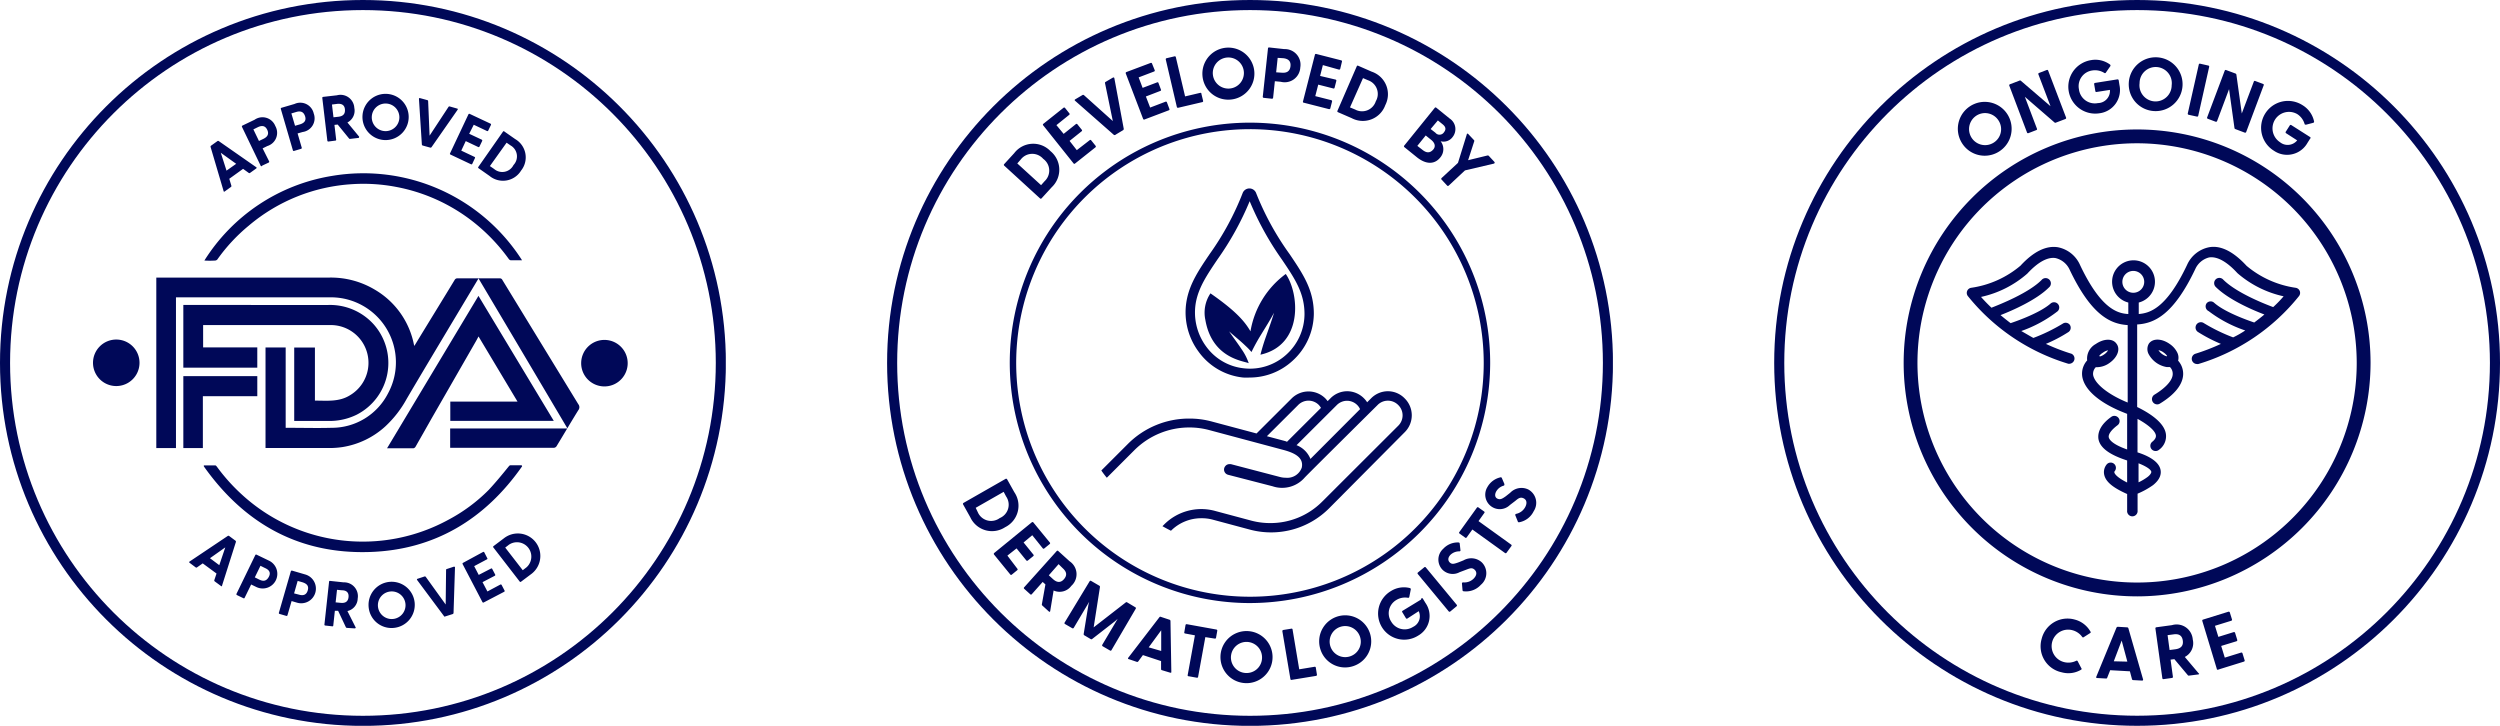 <svg xmlns="http://www.w3.org/2000/svg" width="248" height="72" fill="none"><g clip-path="url(#a)"><path stroke="#000858" d="M71.507 36.003c0 19.608-15.896 35.504-35.504 35.504C16.395 71.507.5 55.61.5 36.003.5 16.395 16.395.5 36.003.5s35.504 15.895 35.504 35.503z"/><path fill="#000858" d="m47.469 27.619-2.101 3.511c-1.677 2.807-3.361 5.606-5.018 8.426a10.815 10.815 0 0 1-2.122 2.738 8.214 8.214 0 0 1-4.243 2.053 8.756 8.756 0 0 1-1.123.096H26.34v-9.972h1.999v7.967c.059.005.119.005.178 0 1.458 0 2.923.04 4.387 0a6.256 6.256 0 0 0 5.592-3.423 6.448 6.448 0 0 0-5.64-9.52h-15.4V44.45h-1.951V27.537h17.112a8.494 8.494 0 0 1 4.586 1.211 8.132 8.132 0 0 1 3.867 5.476l.034.09.65-1.069c1.116-1.827 2.239-3.648 3.348-5.475a.294.294 0 0 1 .287-.158h4.169a.274.274 0 0 1 .28.164l7.53 12.32a.472.472 0 0 1 0 .596c-.733 1.184-1.438 2.39-2.163 3.58a.355.355 0 0 1-.254.15H44.656v-1.916h11.636a7726.115 7726.115 0 0 0-8.823-14.887z"/><path fill="#000858" d="M29.186 41.752v-7.276h2.054v5.264c1.204 0 2.41.144 3.484-.534a3.743 3.743 0 0 0-1.903-6.96H20.15v2.217h5.373v2.012h-7.337v-6.222H32.58a5.826 5.826 0 0 1 4.484 1.917 5.764 5.764 0 0 1-1.691 8.973 6.092 6.092 0 0 1-2.738.616h-3.45v-.007zm25.75.001H44.67v-1.916h6.667l-3.867-6.462c-.096.178-.172.329-.26.48l-4.43 7.714a626.67 626.67 0 0 1-1.553 2.737.322.322 0 0 1-.219.165h-2.615l9.07-15.12 7.474 12.402zm-3.149-15.935h-1.136a.315.315 0 0 1-.178-.123 18.243 18.243 0 0 0-3.594-3.737 17.632 17.632 0 0 0-7.611-3.422c-1.42-.27-2.87-.36-4.312-.268a17.503 17.503 0 0 0-10.267 4.107 17.268 17.268 0 0 0-3.122 3.354.315.315 0 0 1-.212.117c-.36.023-.721.023-1.081 0a18.42 18.42 0 0 1 12.642-8.392 18.66 18.66 0 0 1 18.871 8.364zm.007 20.439c-3.668 5.243-8.672 8.289-15.1 8.501-7.022.233-12.457-2.82-16.475-8.494v-.096h1.137c.068 0 .137.103.191.171a18.48 18.48 0 0 0 2.465 2.738 17.734 17.734 0 0 0 20.493 2.471 16.534 16.534 0 0 0 3.976-2.95c.685-.733 1.37-1.568 2.006-2.355a.233.233 0 0 1 .144-.089h1.122l.041.103z"/><path fill="#000858" d="M20.124 39.302v5.148h-1.937v-7.14h7.337v1.992h-5.4zm37.529-3.319a2.307 2.307 0 1 1 1.409 2.169 2.3 2.3 0 0 1-1.409-2.169zm-43.813.014a2.307 2.307 0 1 1-4.614-.014 2.307 2.307 0 0 1 4.614.014zm11.574-19.282-.61.438a.103.103 0 0 1-.13 0l-.56-.404-1.37.986.206.685a.096.096 0 0 1-.041.123l-.61.445a.069.069 0 0 1-.122-.048l-1.287-4.36a.123.123 0 0 1 .048-.13l.63-.452a.117.117 0 0 1 .136 0l3.71 2.587c.062.027.055.09 0 .13zm-1.985-.465-1.526-1.095.568 1.772.958-.677zm2.424.178-1.848-3.84a.098.098 0 0 1-.006-.073.096.096 0 0 1 .047-.056l1.212-.582a1.368 1.368 0 0 1 2.053.623 1.366 1.366 0 0 1-.26 1.682 1.385 1.385 0 0 1-.527.303l-.472.232.643 1.28a.096.096 0 0 1-.04.13l-.644.302a.082.082 0 0 1-.158 0zm.281-2.655c.349-.171.595-.438.376-.897-.219-.459-.581-.424-.93-.26l-.445.219.554 1.15.445-.212zm2.922 1.141-1.198-4.107a.088.088 0 0 1 .033-.101.09.09 0 0 1 .036-.015l1.286-.377a1.368 1.368 0 0 1 1.91.945 1.37 1.37 0 0 1-1.095 1.834l-.507.144.411 1.41a.088.088 0 0 1-.008.074.09.09 0 0 1-.06.043l-.685.205a.088.088 0 0 1-.074 0 .09.09 0 0 1-.05-.055zm.684-2.573c.377-.11.685-.336.52-.822-.164-.486-.506-.52-.876-.41l-.479.143.363 1.225.472-.136zm5.75 1.349-.759.089a.117.117 0 0 1-.116-.055l-1.116-1.369-.322.034.171 1.458a.081.081 0 0 1-.015.072.082.082 0 0 1-.067.03l-.684.09a.097.097 0 0 1-.1-.051.097.097 0 0 1-.01-.038l-.5-4.23a.096.096 0 0 1 .083-.11l1.369-.157a1.37 1.37 0 0 1 1.724 1.252 1.314 1.314 0 0 1-.684 1.445l1.17 1.416c-.04.124-.04.124-.143.124zm-2.409-2.054.493-.054c.39-.048.685-.22.644-.726-.041-.506-.411-.595-.794-.548l-.493.062.15 1.266zm2.881-.199a2.293 2.293 0 1 1 1.258 2.215 2.287 2.287 0 0 1-1.258-2.215zm3.655.26a1.369 1.369 0 1 0-2.736-.116 1.369 1.369 0 0 0 2.736.116zm2.232 2.636-.288-4.517c0-.069.034-.103.103-.083l.725.199a.103.103 0 0 1 .082.103l.144 3.422 1.876-2.854a.11.11 0 0 1 .13-.041l.718.205c.069 0 .096.069.055.123l-2.587 3.71a.124.124 0 0 1-.137.041l-.74-.205a.116.116 0 0 1-.081-.103zm2.8.869 1.82-3.86a.096.096 0 0 1 .13-.042l2.054.965a.094.094 0 0 1 .052.055.095.095 0 0 1-.004.075l-.267.555a.087.087 0 0 1-.051.051.091.091 0 0 1-.072-.003l-1.315-.623-.451.896 1.239.582a.098.098 0 0 1 .051.055.095.095 0 0 1-.003.075l-.267.555a.087.087 0 0 1-.051.051.09.09 0 0 1-.073-.003l-1.239-.589-.444.945 1.314.622a.084.084 0 0 1 .05.052.081.081 0 0 1-.01.072l-.26.56a.097.097 0 0 1-.092.058.097.097 0 0 1-.037-.01l-2.054-.971a.09.09 0 0 1-.02-.123zm2.813 1.342 2.443-3.497a.082.082 0 0 1 .13 0l1.075.752a2.096 2.096 0 0 1 .582 3.122 2.101 2.101 0 0 1-3.135.527l-1.075-.753a.09.09 0 0 1-.02-.15zm1.547.212a1.245 1.245 0 0 0 1.93-.383 1.247 1.247 0 0 0-.288-1.944l-.397-.274-1.656 2.32.41.281zM21.904 58.118l-.603-.445a.116.116 0 0 1-.04-.13l.218-.65-1.369-1.006-.568.397a.103.103 0 0 1-.13 0l-.602-.452c-.055-.04-.055-.096 0-.13l3.778-2.532a.123.123 0 0 1 .144 0l.616.458a.124.124 0 0 1 .055.13l-1.37 4.313c-.006.109-.068.109-.13.047zm-.151-2.053.596-1.766-1.52 1.075.924.691zm1.71 2.834 1.862-3.833a.088.088 0 0 1 .056-.051.09.09 0 0 1 .074.01l1.205.581a1.45 1.45 0 1 1-1.266 2.608l-.48-.232-.643 1.314a.082.082 0 0 1-.123.048l-.65-.315a.096.096 0 0 1-.035-.13zm2.26-1.403c.348.17.684.198.937-.26.253-.46 0-.726-.377-.89l-.444-.22-.562 1.15.445.22zm1.944 3.285 1.184-4.107a.102.102 0 0 1 .123-.068l1.287.376a1.457 1.457 0 1 1-.828 2.793l-.507-.15-.41 1.41a.088.088 0 0 1-.08.066c-.013 0-.025 0-.037-.005l-.684-.199a.088.088 0 0 1-.048-.048.09.09 0 0 1 0-.068zm1.985-1.793c.37.11.732.075.876-.418.144-.493-.15-.684-.52-.807l-.48-.137-.355 1.239.479.123zm5.524 3.347-.76-.048a.122.122 0 0 1-.11-.075l-.766-1.623h-.322l-.157 1.458a.083.083 0 0 1-.03.067.082.082 0 0 1-.073.016l-.684-.076a.088.088 0 0 1-.09-.069.089.089 0 0 1 0-.04l.46-4.237a.081.081 0 0 1 .03-.067.081.081 0 0 1 .072-.015l1.335.143a1.37 1.37 0 0 1 1.403 1.602 1.308 1.308 0 0 1-1.02 1.246l.828 1.643a.106.106 0 0 1-.116.075zm-1.882-2.58.492.047c.384.041.733-.054.788-.561.054-.507-.267-.684-.65-.684l-.493-.048-.137 1.245zm3.276.478a2.293 2.293 0 1 1 2.5 2.054 2.274 2.274 0 0 1-2.5-2.054zm3.65-.342a1.37 1.37 0 1 0-.042.515 1.37 1.37 0 0 0 .041-.535v.02zm3.86 1.274-2.696-3.621a.075.075 0 0 1-.02-.078.075.075 0 0 1 .061-.052l.684-.226a.11.11 0 0 1 .13.04l1.972 2.739.04-3.423a.096.096 0 0 1 .083-.102l.684-.226c.069 0 .124 0 .117.075l-.144 4.518a.13.13 0 0 1-.096.11l-.732.232a.124.124 0 0 1-.082.014zm3.786-1.424-1.971-3.778a.09.09 0 0 1 .04-.13l1.979-1.075a.088.088 0 0 1 .108.01c.01.008.017.02.022.031l.28.548a.087.087 0 0 1 .029.065.088.088 0 0 1-.029.065l-1.286.684.451.87 1.219-.63a.081.081 0 0 1 .071-.01.083.083 0 0 1 .052.05l.287.548a.088.088 0 0 1-.009.108.088.088 0 0 1-.032.023l-1.211.63.486.923 1.28-.684a.095.095 0 0 1 .13.04l.287.548a.088.088 0 0 1-.04.13l-2.006 1.048a.096.096 0 0 1-.137-.014zm3.688-2.053-2.608-3.375a.086.086 0 0 1-.028-.065.088.088 0 0 1 .029-.065L50 53.39a2.232 2.232 0 0 1 2.739 3.525l-1.048.787a.089.089 0 0 1-.108.014.087.087 0 0 1-.029-.027zm.685-1.417a1.424 1.424 0 0 0-1.739-2.245l-.383.294 1.739 2.245.383-.294z"/></g><g clip-path="url(#b)"><path stroke="#000858" d="M159.507 36.004c0 19.608-15.895 35.503-35.503 35.503-19.609 0-35.504-15.895-35.504-35.503S104.395.5 124.004.5c19.608 0 35.503 15.895 35.503 35.504z"/><path fill="#000858" d="M124.004 59.824a23.83 23.83 0 0 1-23.378-28.475 23.833 23.833 0 0 1 18.724-18.724 23.83 23.83 0 0 1 28.475 23.378 23.85 23.85 0 0 1-23.821 23.82zm0-47.01a23.187 23.187 0 0 0-22.752 27.709 23.189 23.189 0 0 0 45.934-4.52 23.218 23.218 0 0 0-23.182-23.19zm-20.843 6.858-3.545-3.243a.1.1 0 0 1-.034-.075.1.1 0 0 1 .034-.075l.998-1.09a2.367 2.367 0 0 1 3.587-.202 2.385 2.385 0 0 1 .702 2.757 2.375 2.375 0 0 1-.573.83l-.997 1.091a.11.11 0 0 1-.084.047.107.107 0 0 1-.088-.04zm.466-1.7c.156-.145.277-.323.355-.52a1.424 1.424 0 0 0-.079-1.227 1.44 1.44 0 0 0-.419-.47 1.44 1.44 0 0 0-1.732-.342 1.433 1.433 0 0 0-.485.4l-.352.401 2.36 2.153.352-.395zm2.862-1.772-2.999-3.759a.099.099 0 0 1-.025-.034.098.098 0 0 1 0-.082.098.098 0 0 1 .025-.034l2.002-1.593a.106.106 0 0 1 .075-.031.11.11 0 0 1 .076.03l.43.539c.011.01.019.02.025.034a.098.098 0 0 1 0 .082.098.098 0 0 1-.025.034l-1.277 1.027.717.868 1.206-.962a.1.1 0 0 1 .15 0l.438.546c.011.009.019.02.025.034a.098.098 0 0 1 0 .082.098.098 0 0 1-.025.034l-1.205.962.717.918 1.27-.983a.1.1 0 0 1 .151 0l.438.545a.11.11 0 0 1 0 .151l-2.024 1.607a.096.096 0 0 1-.038.029.103.103 0 0 1-.094-.008.106.106 0 0 1-.033-.035zm3.976-2.848-3.81-3.35c-.065-.044-.058-.109 0-.144l.717-.424a.123.123 0 0 1 .151 0l2.87 2.576-.775-3.76a.108.108 0 0 1 .007-.077.11.11 0 0 1 .057-.052l.718-.423c.072-.036.136 0 .143.057l.933 5.023a.151.151 0 0 1-.079.143l-.717.43a.146.146 0 0 1-.167.037.142.142 0 0 1-.048-.036zm2.926-1.572-1.714-4.49a.107.107 0 0 1-.009-.044c0-.015.004-.03.01-.043a.12.12 0 0 1 .025-.035.11.11 0 0 1 .038-.022l2.404-.904a.099.099 0 0 1 .083.001.105.105 0 0 1 .053.063l.266.653a.117.117 0 0 1 .008.042.117.117 0 0 1-.01.04.098.098 0 0 1-.026.034.098.098 0 0 1-.037.02l-1.528.582.394 1.04 1.435-.545a.097.097 0 0 1 .083-.005.09.09 0 0 1 .034.025c.009.01.016.023.02.037l.244.653a.096.096 0 0 1 .012.04.1.1 0 0 1-.032.077.096.096 0 0 1-.038.02l-1.435.552.424 1.098 1.528-.582a.101.101 0 0 1 .083.002.105.105 0 0 1 .053.063l.244.653a.097.097 0 0 1 .012.04.099.099 0 0 1-.007.042.097.097 0 0 1-.062.054l-2.39.904a.106.106 0 0 1-.141-.019.103.103 0 0 1-.024-.045zm5.792-2.453.165.674a.102.102 0 0 1-.086.13l-2.382.559a.11.11 0 0 1-.086-.01.118.118 0 0 1-.051-.07l-1.098-4.706a.1.1 0 0 1-.003-.042.084.084 0 0 1 .014-.04.1.1 0 0 1 .068-.047l.79-.186a.098.098 0 0 1 .082.01.103.103 0 0 1 .031.03.111.111 0 0 1 .016.039l.918 3.895 1.493-.351a.099.099 0 0 1 .097.02.095.095 0 0 1 .028.043.1.1 0 0 1 .004.052zm.1-1.837a2.586 2.586 0 0 1 1.418-2.495 2.582 2.582 0 1 1 1.344 4.885 2.565 2.565 0 0 1-2.498-1.415 2.565 2.565 0 0 1-.264-.974zm4.111-.315a1.543 1.543 0 1 0-3.077.221 1.543 1.543 0 0 0 3.077-.221zm1.873 2.41.516-4.778a.102.102 0 0 1 .072-.098.102.102 0 0 1 .043-.003l1.507.165a1.552 1.552 0 0 1 1.549 1.127c.062.221.075.454.036.681a1.549 1.549 0 0 1-1.93 1.435l-.595-.057-.172 1.636a.117.117 0 0 1-.039.077.11.11 0 0 1-.083.024l-.804-.087a.108.108 0 0 1-.077-.039.109.109 0 0 1-.023-.083zm1.851-2.375c.437.043.832-.064.897-.638.064-.574-.309-.754-.718-.797l-.552-.036-.151 1.435.524.036zm2.13 2.878 1.191-4.657a.095.095 0 0 1 .016-.04.1.1 0 0 1 .03-.029.104.104 0 0 1 .083-.01l2.475.632a.104.104 0 0 1 .04.016.093.093 0 0 1 .029.03.097.097 0 0 1 .014.04.087.087 0 0 1-.004.043l-.172.717a.108.108 0 0 1-.136.072l-1.586-.445-.273 1.076 1.529.36a.101.101 0 0 1 .04.017.13.13 0 0 1 .029.033.121.121 0 0 1 .014.042.13.13 0 0 1-.004.044l-.173.674a.09.09 0 0 1-.047.068.09.09 0 0 1-.04.011.095.095 0 0 1-.042-.007l-1.492-.38-.294 1.14 1.585.402a.105.105 0 0 1 .069.051.09.09 0 0 1 .014.042.093.093 0 0 1-.004.043l-.172.675a.108.108 0 0 1-.129.079l-2.475-.632a.11.11 0 0 1-.081-.029.093.093 0 0 1-.025-.035.105.105 0 0 1-.009-.043zm3.43.896 1.915-4.413a.098.098 0 0 1 .022-.035.09.09 0 0 1 .035-.022.096.096 0 0 1 .08.008l1.341.587a2.37 2.37 0 0 1 1.439 1.351 2.355 2.355 0 0 1-.09 1.971 2.36 2.36 0 0 1-1.378 1.407 2.366 2.366 0 0 1-1.965-.122l-1.356-.589a.109.109 0 0 1-.034-.025.098.098 0 0 1-.023-.079.094.094 0 0 1 .014-.04zm1.758-.115a1.432 1.432 0 0 0 2.044-.825c.108-.183.173-.388.191-.599a1.434 1.434 0 0 0-.958-1.482l-.503-.215-1.291 2.906.517.215z"/><path fill="#000858" d="m139.307 14.436 3.028-3.746a.102.102 0 0 1 .117-.025.107.107 0 0 1 .034.025l1.313 1.062a1.264 1.264 0 0 1 .562.865 1.264 1.264 0 0 1-.275.993 1.11 1.11 0 0 1-1.177.402 1.275 1.275 0 0 1-.043 1.622c-.531.653-1.342.717-2.267 0l-1.27-1.026a.11.11 0 0 1-.037-.034.111.111 0 0 1-.017-.047.094.094 0 0 1 .005-.05.113.113 0 0 1 .027-.041zm1.801.43c.388.309.718.337 1.041 0 .322-.337.179-.717-.201-1.012l-.517-.416-.832 1.033.509.395zm1.285-1.7a.518.518 0 0 0 .439.195.524.524 0 0 0 .414-.246c.244-.301.151-.56-.15-.796l-.459-.373-.718.854.474.366zm5.804 3.064-2.87.674-1.614 1.507a.109.109 0 0 1-.122.026.104.104 0 0 1-.036-.026l-.553-.596a.11.11 0 0 1 0-.15l1.629-1.507.875-2.827c0-.086.086-.1.144-.036l.581.617a.139.139 0 0 1 0 .144l-.595 1.836 1.915-.466a.135.135 0 0 1 .078 0 .135.135 0 0 1 .066.043l.574.617c0 .065 0 .122-.072.144zM95.583 49.887l4.169-2.382a.107.107 0 0 1 .15.036l.718 1.284a2.377 2.377 0 0 1-.911 3.473 2.369 2.369 0 0 1-3.451-.976l-.718-1.284a.108.108 0 0 1 .043-.15zm1.435.969a1.436 1.436 0 0 0 2.153.538 1.436 1.436 0 0 0 .631-2.152l-.237-.452-2.776 1.585.23.48zm1.622 3.989 3.71-3.028a.108.108 0 0 1 .151 0l1.636 1.995c.01.009.019.02.025.034a.099.099 0 0 1 0 .082.112.112 0 0 1-.025.034l-.538.438a.102.102 0 0 1-.117.025.098.098 0 0 1-.034-.025l-1.048-1.306-.861.718.969 1.198c.011.01.019.02.025.034a.099.099 0 0 1 0 .082.098.098 0 0 1-.025.034l-.538.438a.115.115 0 0 1-.158 0l-.969-1.198-.91.717.982 1.292c.011.01.019.02.025.034a.099.099 0 0 1 0 .083.098.098 0 0 1-.025.033l-.538.438a.1.1 0 0 1-.151 0l-1.614-1.98a.113.113 0 0 1-.025-.093.113.113 0 0 1 .054-.08zm5.403 5.811-.638-.58a.138.138 0 0 1-.051-.136l.352-1.967-.273-.244-1.083 1.22a.1.1 0 0 1-.151 0l-.595-.538a.093.093 0 0 1-.028-.035.097.097 0 0 1-.011-.044c0-.016.004-.03.011-.044a.093.093 0 0 1 .028-.035l3.221-3.588a.114.114 0 0 1 .035-.028.103.103 0 0 1 .088 0 .094.094 0 0 1 .035.028l1.119 1.012a1.544 1.544 0 0 1 .173 2.44 1.436 1.436 0 0 1-1.758.459l-.337 2.044c-.015.08-.072.094-.137.036zm0-3.587.416.38c.323.294.718.438 1.091 0s.201-.782-.122-1.076l-.416-.41-.969 1.106zm8.624 3.314-2.425 4.14a.108.108 0 0 1-.143 0l-.718-.416a.108.108 0 0 1-.036-.144l1.528-2.576-.236.216-2.296 1.786a.122.122 0 0 1-.158 0l-.617-.366a.124.124 0 0 1-.054-.058.126.126 0 0 1-.011-.078l.467-2.87.079-.316-1.529 2.576a.107.107 0 0 1-.109.057.101.101 0 0 1-.041-.014l-.718-.416a.1.1 0 0 1-.036-.15l2.476-4.09a.1.1 0 0 1 .15-.036l.811.473a.12.12 0 0 1 .053.054c.012.023.016.05.012.075l-.625 4.004 3.186-2.475a.115.115 0 0 1 .144 0l.803.48a.109.109 0 0 1 .034.026.098.098 0 0 1 .023.079.095.095 0 0 1-.014.039zm3.408 6.344-.811-.244a.115.115 0 0 1-.086-.122v-.782l-1.801-.595-.459.624a.123.123 0 0 1-.144.05l-.803-.273c-.079 0-.094-.079-.043-.143l3.106-4.04a.136.136 0 0 1 .151 0l.825.273a.131.131 0 0 1 .101.122l.086 5.101a.093.093 0 0 1-.056.038.092.092 0 0 1-.066-.009zm-.883-2.152v-2.052l-1.241 1.693 1.241.359zm2.627 2.388.717-3.939-.968-.18a.094.094 0 0 1-.09-.078.089.089 0 0 1 .004-.043l.122-.718a.105.105 0 0 1 .043-.067.109.109 0 0 1 .079-.019l2.941.531a.11.11 0 0 1 .071.046.104.104 0 0 1 .015.083l-.122.682a.102.102 0 0 1-.013.042.112.112 0 0 1-.031.032.102.102 0 0 1-.085.013l-.933-.145-.717 3.94a.09.09 0 0 1-.014.041.107.107 0 0 1-.03.032.102.102 0 0 1-.085.013l-.797-.144a.092.092 0 0 1-.089-.03.09.09 0 0 1-.018-.092zm3.251-1.822a2.577 2.577 0 0 1 1.634-2.359 2.584 2.584 0 1 1-1.634 2.36zm4.125.065a1.537 1.537 0 0 0-.957-1.413 1.543 1.543 0 1 0-.607 2.97 1.532 1.532 0 0 0 1.453-.955c.077-.191.115-.396.111-.602zm5.331 1.004.115.717a.12.12 0 0 1-.002.042.11.11 0 0 1-.091.08l-2.418.395a.094.094 0 0 1-.083-.013.093.093 0 0 1-.039-.073l-.797-4.736a.115.115 0 0 1 .094-.13l.796-.128a.096.096 0 0 1 .083.012c.012.009.021.02.028.033a.086.086 0 0 1 .011.041l.66 3.946 1.514-.25a.1.1 0 0 1 .129.064zm.474-1.751a2.586 2.586 0 0 1 2.1-3.397 2.583 2.583 0 0 1 1.179 5.004A2.563 2.563 0 0 1 131 64.46zm3.903-1.32a1.546 1.546 0 0 0-2.839-.183 1.542 1.542 0 0 0 1.856 2.156 1.533 1.533 0 0 0 1.069-1.368 1.538 1.538 0 0 0-.086-.605zm6.263-3.723.244.402a2.24 2.24 0 0 1-.718 3.228 2.588 2.588 0 0 1-3.603-.825 2.599 2.599 0 0 1-.307-1.98 2.603 2.603 0 0 1 1.198-1.607 2.418 2.418 0 0 1 1.866-.302.128.128 0 0 1 .087.056.126.126 0 0 1 .018.05.117.117 0 0 1-.005.052l-.143.718a.125.125 0 0 1-.014.042.105.105 0 0 1-.071.051.11.11 0 0 1-.045 0 1.664 1.664 0 0 0-1.162.222 1.52 1.52 0 0 0-.495 2.153 1.539 1.539 0 0 0 1.58.735c.203-.034.398-.108.573-.219a1.177 1.177 0 0 0 .61-.663 1.172 1.172 0 0 0-.044-.9l-1.105.717a.113.113 0 0 1-.15 0l-.359-.596a.098.098 0 0 1-.025-.034.098.098 0 0 1 0-.082.098.098 0 0 1 .025-.034l1.851-1.127a.103.103 0 0 1 .008-.077.1.1 0 0 1 .186.02zm2.555 1.241-3.071-3.71a.107.107 0 0 1 0-.15l.632-.517a.1.1 0 0 1 .15 0l3.064 3.702c.011.01.019.023.025.036a.106.106 0 0 1 0 .086.106.106 0 0 1-.025.036l-.624.517a.108.108 0 0 1-.151 0zm1.47-2.003a.108.108 0 0 1-.108-.108l-.057-.652a.1.1 0 0 1 .003-.046.118.118 0 0 1 .022-.04.108.108 0 0 1 .082-.036 1.311 1.311 0 0 0 1.055-.373c.294-.302.359-.625.1-.876-.258-.251-.502-.136-.861 0l-.631.237a1.435 1.435 0 0 1-1.679-.222 1.442 1.442 0 0 1-.429-1.059 1.436 1.436 0 0 1 .479-1.037 1.955 1.955 0 0 1 1.514-.631.11.11 0 0 1 .083.029c.012.01.021.022.028.035a.13.13 0 0 1 .011.044l.072.638a.103.103 0 0 1-.009.09.1.1 0 0 1-.077.047 1.27 1.27 0 0 0-.904.344c-.251.265-.28.552-.065.76.215.209.431.137.832 0l.524-.208a1.544 1.544 0 0 1 1.815.194 1.504 1.504 0 0 1-.093 2.232 1.983 1.983 0 0 1-.776.527c-.297.111-.616.15-.931.111zm4.118-3.788-3.25-2.34-.574.797a.1.1 0 0 1-.151 0l-.56-.402a.112.112 0 0 1-.025-.034.117.117 0 0 1-.009-.041c0-.014.004-.028.009-.041a.114.114 0 0 1 .025-.034l1.744-2.425a.1.1 0 0 1 .151 0l.566.401c.011.01.02.021.026.034a.116.116 0 0 1 .008.042.116.116 0 0 1-.008.041.1.1 0 0 1-.026.034l-.566.796 3.25 2.34a.099.099 0 0 1 .025.117.098.098 0 0 1-.025.033l-.474.653a.1.1 0 0 1-.136.029zm1.385-3.056a.108.108 0 0 1-.129-.079l-.244-.61a.112.112 0 0 1-.008-.044.11.11 0 0 1 .08-.1 1.332 1.332 0 0 0 .904-.666c.2-.374.172-.718-.151-.876-.323-.158-.524 0-.825.251l-.538.41a1.438 1.438 0 0 1-2.232-1.78 1.978 1.978 0 0 1 1.285-.962.112.112 0 0 1 .09.004.104.104 0 0 1 .037.028.108.108 0 0 1 .023.04l.251.588c0 .072 0 .13-.05.158a1.235 1.235 0 0 0-.768.589c-.172.323-.114.61.151.717.266.108.452 0 .797-.244l.444-.351a1.55 1.55 0 0 1 1.801-.323 1.505 1.505 0 0 1 .531 2.152 1.991 1.991 0 0 1-1.449 1.098zm-26.102-32.697a.72.72 0 0 0-.652-.42.72.72 0 0 0-.653.42 27.696 27.696 0 0 1-3.301 6.106c-1.019 1.507-1.901 2.813-2.238 4.42a6.552 6.552 0 0 0 1.155 5.252 6.237 6.237 0 0 0 4.419 2.561c.208.011.417.011.625 0a6.28 6.28 0 0 0 4.262-1.65 6.38 6.38 0 0 0 2.123-4.67c0-2.361-1.062-3.933-2.396-5.913a27.84 27.84 0 0 1-3.344-6.106zm3.035 16.043a5.36 5.36 0 0 1-4.197 1.385 5.296 5.296 0 0 1-3.767-2.152 5.687 5.687 0 0 1-1.004-4.535c.308-1.435 1.098-2.611 2.102-4.104a29.325 29.325 0 0 0 3.207-5.79 29.717 29.717 0 0 0 3.2 5.79c1.306 1.93 2.239 3.33 2.239 5.41a5.447 5.447 0 0 1-1.78 3.996z"/><path fill="#000858" d="M124.047 32.867c-.56-.968-1.435-2.008-3.968-3.766a3.43 3.43 0 0 0-.509 2.626c.667 3.86 3.838 4.075 4.305 4.305a5.385 5.385 0 0 0-.718-1.4c-.38-.588-.832-1.162-1.227-1.757.531.48 1.098.918 1.629 1.435.209.19.405.394.588.61.291-.598.612-1.18.962-1.744.437-.718.875-1.4 1.277-2.153-.237.79-.524 1.572-.797 2.354a19.473 19.473 0 0 0-.552 1.808c4.276-.962 3.86-6.056 2.511-8.007a8.897 8.897 0 0 0-3.501 5.69zm-3.76 18.678 3.666.983a8.132 8.132 0 0 0 7.893-2.102l7.505-7.555a2.354 2.354 0 0 0 0-3.344 2.327 2.327 0 0 0-1.672-.717 2.349 2.349 0 0 0-1.679.717l-.38.38a2.155 2.155 0 0 0-.302-.38 2.346 2.346 0 0 0-1.679-.717 2.328 2.328 0 0 0-1.671.717l-.266.265a2.749 2.749 0 0 0-.222-.265 2.365 2.365 0 0 0-2.582-.514c-.288.12-.549.294-.769.514L124.649 43l-4.434-1.184a8.445 8.445 0 0 0-2.238-.294 8.57 8.57 0 0 0-6.099 2.525l-2.626 2.626c.172.251.359.502.545.718l2.727-2.727a7.718 7.718 0 0 1 5.453-2.26 7.62 7.62 0 0 1 2.001.266l7.319 1.958c1.04.28 2.066.718 1.837 1.765a1.517 1.517 0 0 1-1.586.998 2.155 2.155 0 0 1-.567-.072l-4.879-1.277h-.136a.516.516 0 0 0-.416.2.522.522 0 0 0-.099.503.54.54 0 0 0 .371.352l4.413 1.14a2.963 2.963 0 0 0 3.207-.882c.696-.718 7.211-7.175 7.211-7.175a1.427 1.427 0 0 1 1.026-.432 1.431 1.431 0 0 1 1.026.432 1.426 1.426 0 0 1 .432 1.026 1.439 1.439 0 0 1-.432 1.026l-7.555 7.54a7.225 7.225 0 0 1-5.123 2.117 7.293 7.293 0 0 1-1.851-.23l-3.667-.982a5.202 5.202 0 0 0-5.022 1.349l-.172.172c.28.158.559.308.846.452a4.248 4.248 0 0 1 3.014-1.241c.375-.005.749.041 1.112.136zm7.247-7.778-1.859-.495 3.1-3.092a1.444 1.444 0 0 1 1.029-.435 1.432 1.432 0 0 1 1.03.435c.077.087.147.18.208.28l-3.372 3.365-.136-.058zm2.461 1.758a2.436 2.436 0 0 0-1.378-1.363l3.996-3.982a1.446 1.446 0 0 1 1.026-.423c.375.005.733.157.998.423.118.117.213.256.28.409l-4.922 4.936z"/></g><g clip-path="url(#c)"><path stroke="#000858" d="M247.5 36c0 19.606-15.894 35.5-35.5 35.5S176.5 55.606 176.5 36 192.394.5 212 .5s35.5 15.894 35.5 35.5z"/><path fill="#000858" d="M212 59.159A23.158 23.158 0 1 1 235.159 36 23.188 23.188 0 0 1 212 59.16zm0-44.945A21.787 21.787 0 1 0 233.787 36 21.818 21.818 0 0 0 212 14.214zm-17.348.02a2.67 2.67 0 0 1 1.239-3.936 2.665 2.665 0 0 1 3.617 1.984 2.666 2.666 0 0 1-1.165 2.727 2.658 2.658 0 0 1-2.965-.028 2.662 2.662 0 0 1-.726-.747zm3.567-2.332a1.586 1.586 0 0 0-1.634-.649 1.59 1.59 0 1 0 1.195 2.892 1.564 1.564 0 0 0 .701-1.027 1.578 1.578 0 0 0-.262-1.216zm4.966-4.877 1.769 4.637a.11.11 0 0 1 .008.044.127.127 0 0 1-.011.043.096.096 0 0 1-.027.035.108.108 0 0 1-.038.022l-.919.35a.14.14 0 0 1-.076.023.134.134 0 0 1-.075-.023l-2.95-2.552 1.2 3.163a.087.087 0 0 1 .011.041.1.1 0 0 1-.008.042.098.098 0 0 1-.064.054l-.782.302a.106.106 0 0 1-.123-.023.096.096 0 0 1-.021-.04L199.322 8.5a.108.108 0 0 1 .004-.087.105.105 0 0 1 .065-.057l.919-.35a.14.14 0 0 1 .076-.023c.027 0 .053.008.075.023l2.95 2.531-1.201-3.155a.105.105 0 0 1-.01-.043.093.093 0 0 1 .008-.044.106.106 0 0 1 .064-.057l.782-.302a.11.11 0 0 1 .131.089z"/><path fill="#000858" d="m210.176 7.97.075.474a2.326 2.326 0 0 1-.373 1.83 2.318 2.318 0 0 1-1.602.962 2.672 2.672 0 0 1-3.063-2.206 2.662 2.662 0 0 1 1.23-2.698c.298-.184.629-.308.975-.365a2.45 2.45 0 0 1 1.9.44.118.118 0 0 1 .031.043.12.12 0 0 1 .011.052.12.12 0 0 1-.011.053.118.118 0 0 1-.031.044l-.411.596a.104.104 0 0 1-.116.06.101.101 0 0 1-.042-.019 1.73 1.73 0 0 0-1.194-.246 1.57 1.57 0 0 0-1.324 1.865 1.584 1.584 0 0 0 1.88 1.372 1.21 1.21 0 0 0 1.193-1.31l-1.323.206a.099.099 0 0 1-.084-.014.098.098 0 0 1-.029-.033.103.103 0 0 1-.011-.042l-.117-.686a.11.11 0 0 1 .001-.044.104.104 0 0 1 .095-.08l2.209-.35a.114.114 0 0 1 .046.001.117.117 0 0 1 .071.052.128.128 0 0 1 .014.043zm1.001.214a2.67 2.67 0 1 1 2.49 2.833 2.662 2.662 0 0 1-1.836-.898 2.664 2.664 0 0 1-.654-1.936zm4.253.274a1.593 1.593 0 0 0-.349-1.223 1.597 1.597 0 0 0-2.834 1.017 1.593 1.593 0 0 0 .35 1.224 1.594 1.594 0 0 0 1.775.49 1.602 1.602 0 0 0 1.058-1.508zm1.598 2.792 1.091-4.843a.093.093 0 0 1 .014-.043.099.099 0 0 1 .071-.05.104.104 0 0 1 .045.003l.816.186a.102.102 0 0 1 .088.092.1.1 0 0 1-.005.045l-1.084 4.843a.116.116 0 0 1-.016.04.102.102 0 0 1-.115.042l-.816-.178a.113.113 0 0 1-.043-.017.103.103 0 0 1-.032-.032.11.11 0 0 1-.017-.043.118.118 0 0 1 .003-.046zm7.539-2.811-1.743 4.65a.114.114 0 0 1-.057.065.112.112 0 0 1-.087.004l-.926-.35a.135.135 0 0 1-.067-.043.132.132 0 0 1-.029-.073l-.535-3.849-1.187 3.163a.1.1 0 0 1-.022.038.11.11 0 0 1-.122.03l-.789-.294a.112.112 0 0 1-.05-.048.113.113 0 0 1-.011-.07l1.749-4.65a.098.098 0 0 1 .022-.038.1.1 0 0 1 .079-.035.11.11 0 0 1 .043.011l.919.343a.141.141 0 0 1 .066.044c.017.02.027.046.03.073l.535 3.848 1.194-3.162a.092.092 0 0 1 .053-.064.1.1 0 0 1 .084.002l.789.295a.096.096 0 0 1 .062.11zm4.595 5.321-.26.412a2.317 2.317 0 0 1-2.445 1.147 2.305 2.305 0 0 1-.882-.365 2.662 2.662 0 0 1-1.204-1.67 2.666 2.666 0 0 1 .342-2.028 2.662 2.662 0 0 1 2.733-1.202c.348.063.679.194.976.386a2.488 2.488 0 0 1 1.131 1.592.106.106 0 0 1 .004.053.125.125 0 0 1-.018.05.127.127 0 0 1-.038.037.131.131 0 0 1-.05.017l-.686.179c-.083 0-.131 0-.151-.076a1.748 1.748 0 0 0-.727-.974 1.636 1.636 0 0 0-1.715 2.785 1.206 1.206 0 0 0 .891.265 1.213 1.213 0 0 0 .817-.443l-1.118-.72a.116.116 0 0 1 0-.158l.384-.604a.099.099 0 0 1 .028-.033.106.106 0 0 1 .083-.019.107.107 0 0 1 .04.018l1.886 1.2a.102.102 0 0 1 .023.08.112.112 0 0 1-.014.04.108.108 0 0 1-.03.031zm-26.629 49.61a2.652 2.652 0 0 1 1.229-1.645 2.637 2.637 0 0 1 2.036-.268 2.505 2.505 0 0 1 1.564 1.18c.012.009.021.02.027.033.007.014.01.028.01.042a.088.088 0 0 1-.01.042.086.086 0 0 1-.027.034l-.644.411a.104.104 0 0 1-.117.024.096.096 0 0 1-.034-.024 1.75 1.75 0 0 0-.995-.685 1.636 1.636 0 0 0-1.996 1.166 1.634 1.634 0 0 0 1.166 1.996c.406.107.838.063 1.214-.124a.103.103 0 0 1 .151.041l.357.686c.01.01.018.02.024.033a.106.106 0 0 1 .008.04.106.106 0 0 1-.008.039.105.105 0 0 1-.024.032 2.465 2.465 0 0 1-1.948.268 2.628 2.628 0 0 1-1.717-1.227 2.643 2.643 0 0 1-.266-2.093zm9.954 4.144-.871-.048a.125.125 0 0 1-.124-.096l-.206-.776-1.955-.11-.295.742a.11.11 0 0 1-.13.082l-.871-.048c-.082 0-.117-.055-.082-.13l2.003-4.87a.163.163 0 0 1 .144-.082l.898.054a.137.137 0 0 1 .138.096l1.454 5.055c.027.083-.021.138-.103.13zm-1.454-1.88-.563-2.092-.782 2.058 1.345.034zm7.037 1.27-.912.116a.124.124 0 0 1-.137-.055l-1.324-1.577-.377.048.233 1.694a.094.094 0 0 1-.001.044.1.1 0 0 1-.053.068.098.098 0 0 1-.042.011l-.83.117a.102.102 0 0 1-.084-.02.106.106 0 0 1-.04-.076l-.686-4.925a.109.109 0 0 1 .001-.044.103.103 0 0 1 .095-.08l1.551-.212a1.602 1.602 0 0 1 1.852.745c.118.209.189.442.206.681a1.533 1.533 0 0 1-.789 1.73l1.372 1.625c.082.041.055.096-.035.11zm-2.846-2.422.576-.075c.446-.062.816-.268.734-.858-.082-.59-.487-.686-.94-.617l-.569.075.199 1.475zm4.679 1.858-1.434-4.74a.108.108 0 0 1 .006-.085.1.1 0 0 1 .07-.052l2.517-.782a.109.109 0 0 1 .084.01.125.125 0 0 1 .034.027.11.11 0 0 1 .019.039l.213.686a.108.108 0 0 1-.006.086.1.1 0 0 1-.07.051l-1.612.5.337 1.098 1.522-.473a.114.114 0 0 1 .085.009.112.112 0 0 1 .053.067l.212.685a.11.11 0 0 1 .008.044.127.127 0 0 1-.011.043.107.107 0 0 1-.027.036.106.106 0 0 1-.038.022l-1.523.466.356 1.16 1.619-.501a.109.109 0 0 1 .085.008.112.112 0 0 1 .053.067l.212.686a.094.094 0 0 1 .007.044.105.105 0 0 1-.082.093l-2.518.782a.103.103 0 0 1-.154-.02.1.1 0 0 1-.017-.055zm8.231-37.474a.51.51 0 0 0-.398-.316 9.732 9.732 0 0 1-4.87-2.174c-1.297-1.407-2.552-2.058-3.712-1.852a3.038 3.038 0 0 0-2.188 1.735c-2.058 4.363-3.725 4.802-4.802 4.891v-1.139a2.126 2.126 0 1 0-1.036 0v1.14c-1.09-.056-2.743-.53-4.801-4.892a3.033 3.033 0 0 0-2.202-1.735c-1.166-.179-2.415.445-3.691 1.831a9.71 9.71 0 0 1-4.898 2.195.514.514 0 0 0-.329.816 20.317 20.317 0 0 0 9.96 6.716c.05.01.101.01.151 0a.524.524 0 0 0 .464-.426.52.52 0 0 0-.285-.562c-.87-.268-1.72-.596-2.545-.98a14.382 14.382 0 0 0 2.257-1.187.523.523 0 0 0 .13-.686.524.524 0 0 0-.333-.216.51.51 0 0 0-.387.085 17.571 17.571 0 0 1-2.909 1.414c-.425-.234-.823-.474-1.2-.686a12.645 12.645 0 0 0 3.615-1.97.518.518 0 0 0-.686-.774c-1.05.933-3.293 1.728-3.986 1.962a28.452 28.452 0 0 1-1.001-.796c1.228-.48 3.58-1.516 4.801-2.744a.522.522 0 1 0-.734-.734c-1.296 1.296-4.115 2.408-4.966 2.744a17.391 17.391 0 0 1-1.036-1.07 10.29 10.29 0 0 0 4.596-2.319c1.036-1.125 2.003-1.66 2.792-1.537a2.06 2.06 0 0 1 1.406 1.16c2.141 4.493 4.027 5.378 5.756 5.488v7.683c-1.955-.796-3.286-1.88-3.43-2.744a.941.941 0 0 1 .267-.762h.165a2.163 2.163 0 0 0 1.2-.425c.789-.556 1.098-1.372.686-1.907-.37-.535-1.248-.521-2.057.034a1.649 1.649 0 0 0-.851 1.626 1.956 1.956 0 0 0-.494 1.55c.172 1.317 1.653 2.634 4.116 3.615l.343.138v3.532c-1.53-.535-1.791-1.022-1.825-1.22-.048-.303.268-.728.865-1.18a.5.5 0 0 0 .207-.338.507.507 0 0 0-.098-.383.52.52 0 0 0-.34-.208.514.514 0 0 0-.387.098c-.967.686-1.372 1.455-1.269 2.189.151.87 1.084 1.564 2.847 2.133v2.188c-1.057-.528-1.235-.878-1.262-.98-.028-.104 0-.09.068-.2a.52.52 0 0 0-.816-.637 1.207 1.207 0 0 0-.254 1.09c.172.686.899 1.262 2.264 1.866v1.633a.515.515 0 0 0 .129.406.514.514 0 0 0 .389.175.523.523 0 0 0 .518-.581v-1.667a7.884 7.884 0 0 0 1.529-.844c.769-.61.83-1.18.741-1.557-.206-.92-1.509-1.454-2.277-1.695V41.55c.912.5 1.742 1.125 1.825 1.639 0 .075.048.302-.357.631a.516.516 0 0 0 .329.92.494.494 0 0 0 .329-.117 1.648 1.648 0 0 0 .686-1.599c-.185-1.166-1.742-2.113-2.846-2.648v-8.19c1.728-.103 3.621-.988 5.762-5.488a2.052 2.052 0 0 1 1.372-1.16c.795-.123 1.763.412 2.812 1.558a10.347 10.347 0 0 0 4.582 2.298 11.83 11.83 0 0 1-1.035 1.07c-.851-.315-3.677-1.427-4.974-2.744a.516.516 0 0 0-.734 0 .529.529 0 0 0 0 .734c1.249 1.249 3.602 2.278 4.836 2.744-.308.26-.644.521-1.008.796-.686-.233-2.936-1.03-3.979-1.962a.505.505 0 0 0-.375-.134.516.516 0 0 0-.359.175.523.523 0 0 0 .199.796 12.634 12.634 0 0 0 3.622 1.914 9.748 9.748 0 0 1-1.2.686 17.309 17.309 0 0 1-2.902-1.413.523.523 0 0 0-.395-.084.528.528 0 0 0-.202.955c.726.46 1.491.857 2.285 1.187a20.43 20.43 0 0 1-2.538.98.523.523 0 0 0-.18.884.519.519 0 0 0 .331.132.42.42 0 0 0 .15 0 20.276 20.276 0 0 0 9.988-6.744.509.509 0 0 0 .069-.5zm-19.523 6.119c.151-.117.327-.197.514-.234-.099.162-.232.3-.391.405a1.224 1.224 0 0 1-.418.206l-.075-.055c.101-.13.227-.24.37-.322zm4.802 11.819c0 .117-.117.316-.378.514a5.213 5.213 0 0 1-.891.529V45.96c.638.247 1.2.57 1.262.83l.007.014zm-2.874-18.844a1.084 1.084 0 1 1 2.168-.002 1.084 1.084 0 0 1-2.168.002z"/><path fill="#000858" d="M215.966 34.937a2.227 2.227 0 0 0-.734-.817c-.789-.555-1.667-.576-2.058-.04a1.062 1.062 0 0 0 0 1.097 2.503 2.503 0 0 0 1.756 1.234h.329a.936.936 0 0 1 .275.686c0 .618-.686 1.372-1.818 2.058a.521.521 0 0 0 .274.96.482.482 0 0 0 .268-.075c1.468-.892 2.27-1.886 2.311-2.888a1.947 1.947 0 0 0-.5-1.372 1.157 1.157 0 0 0-.103-.843zm-1.846-.2c.188.038.364.117.515.234.134.09.25.204.343.336l-.048.041a1.46 1.46 0 0 1-.419-.206 1.315 1.315 0 0 1-.391-.404z"/></g><defs><clipPath id="a"><path fill="#fff" d="M0 0h72v72H0z"/></clipPath><clipPath id="b"><path fill="#fff" d="M88 0h72v72H88z"/></clipPath><clipPath id="c"><path fill="#fff" d="M176 0h72v72h-72z"/></clipPath></defs></svg>